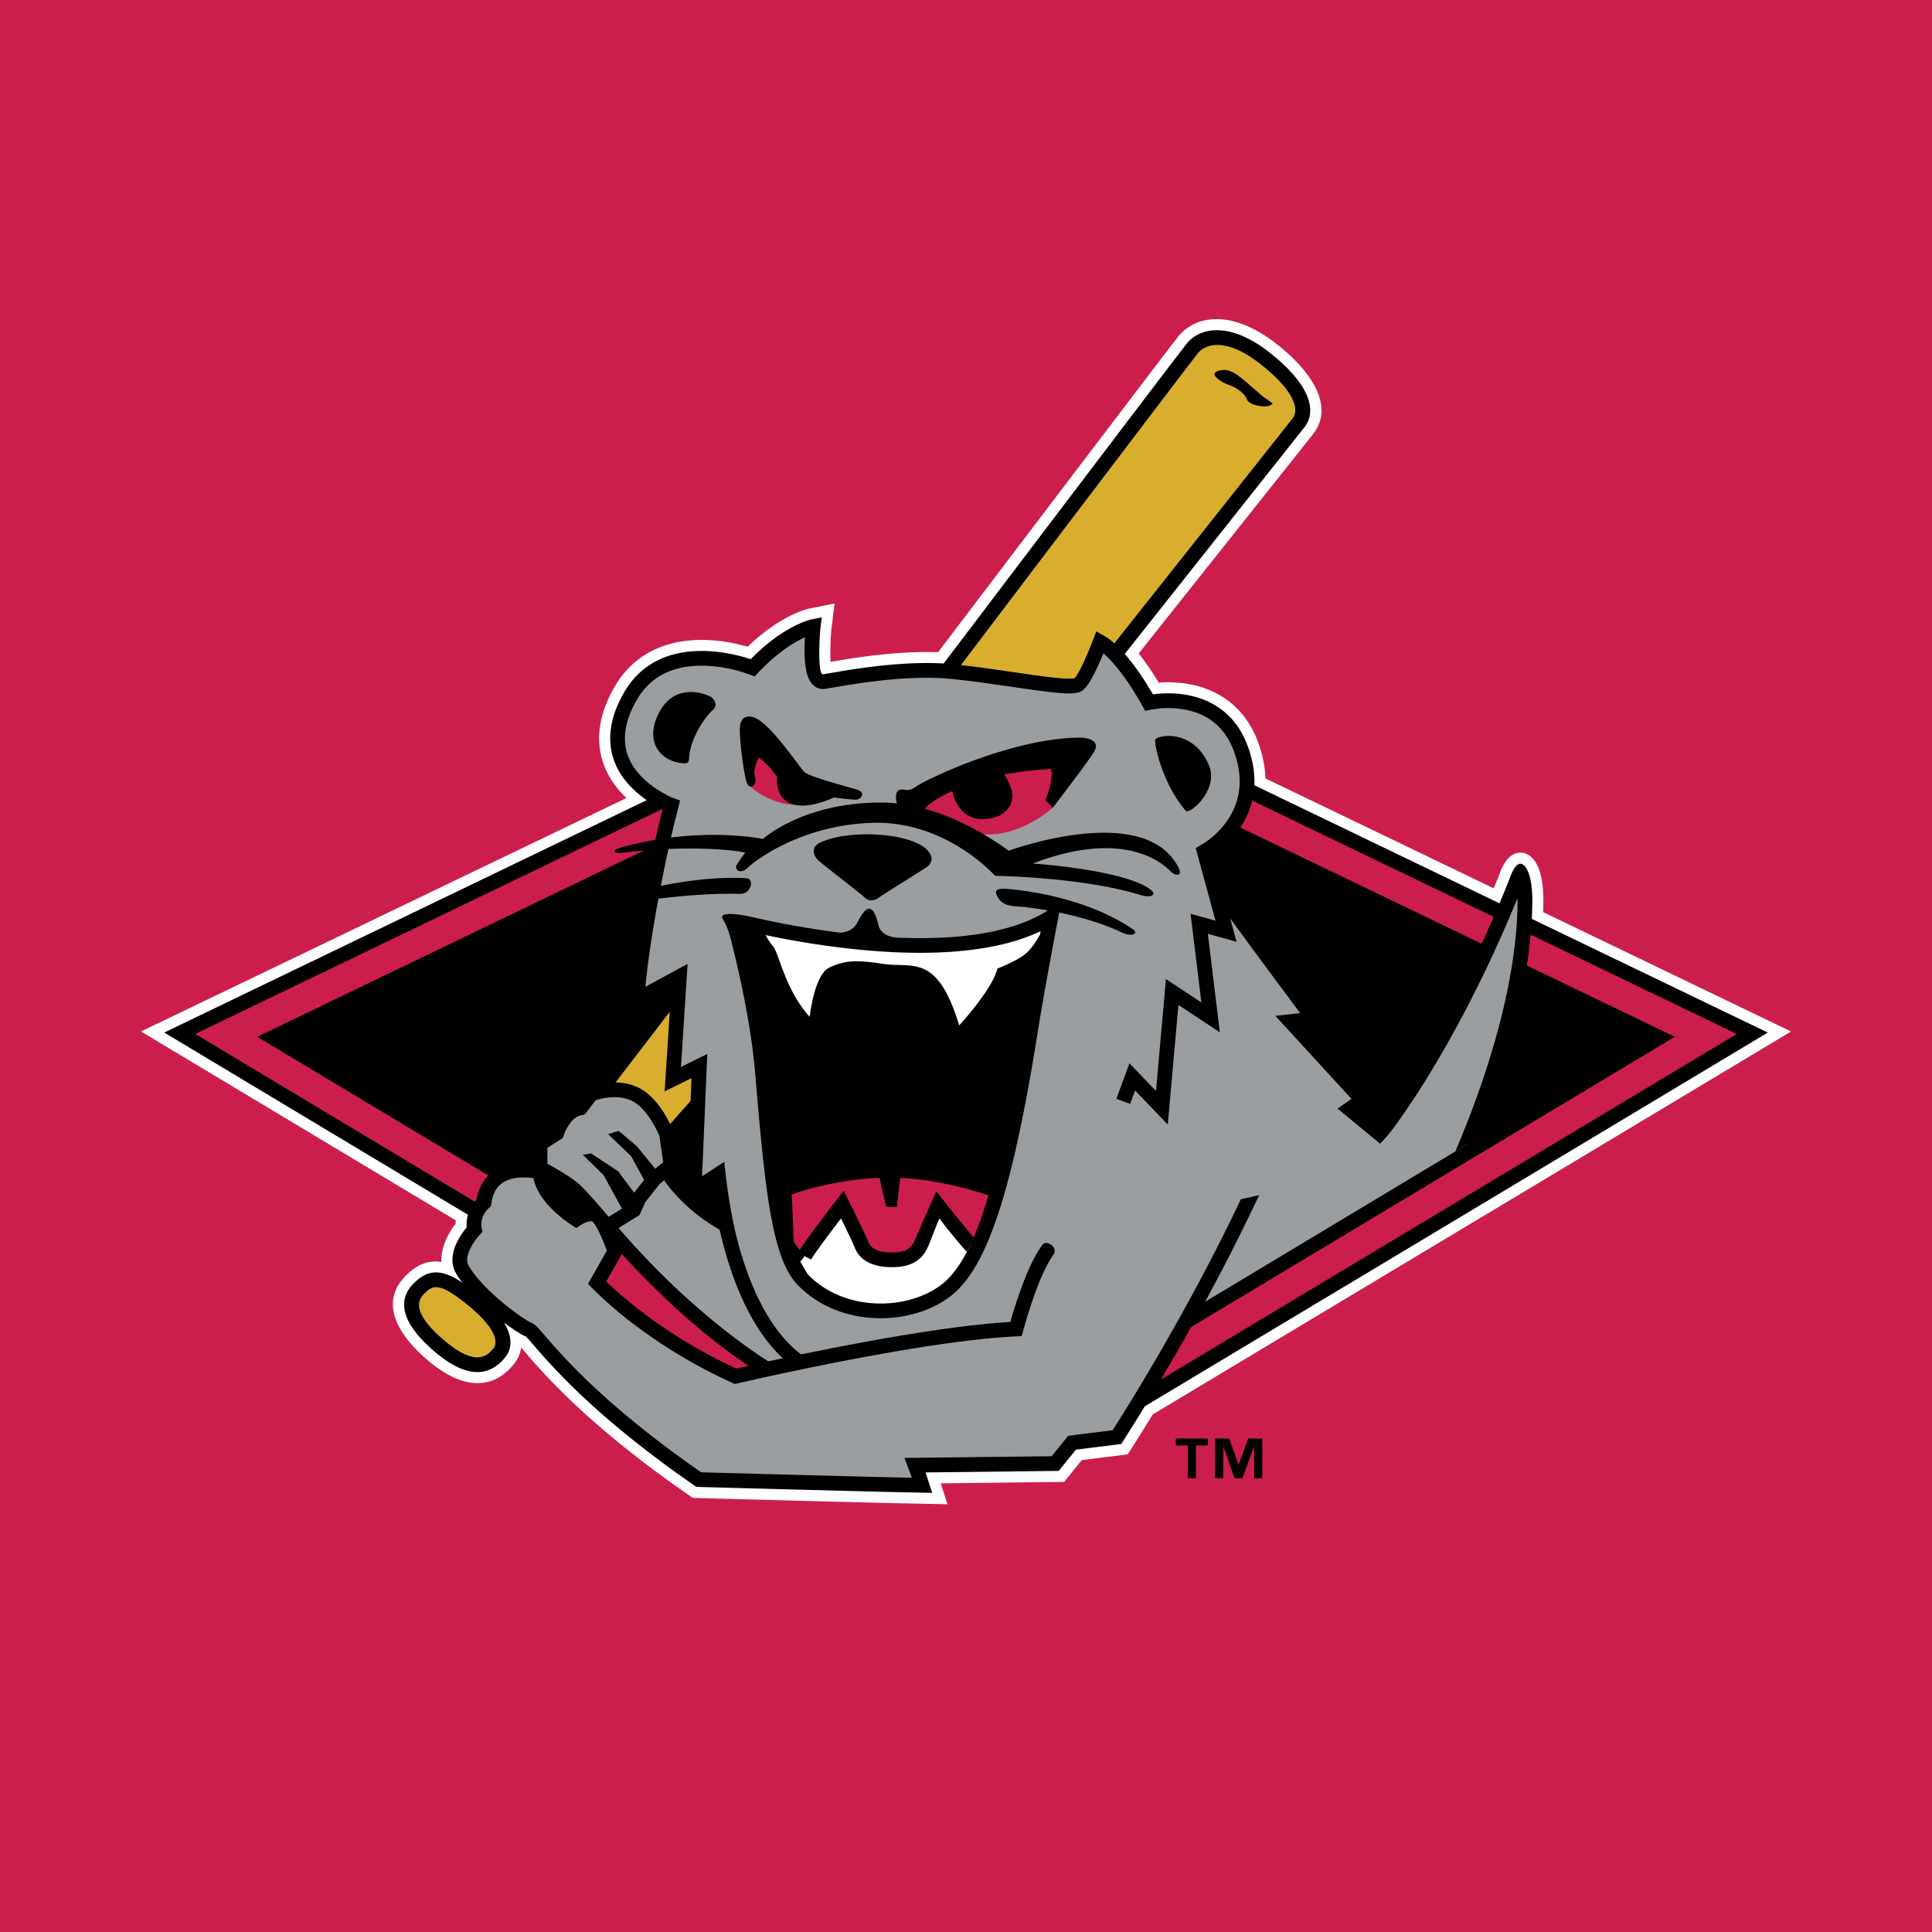 <svg xmlns="http://www.w3.org/2000/svg" width="2500" height="2500" viewBox="0 0 192.756 192.756"><g fill-rule="evenodd" clip-rule="evenodd"><path fill="#cc1e4c" d="M0 0h192.756v192.756H0V0z"/><path d="M45.454 122.086c.002-.113.01-.225.02-.332L14.067 102.91l48.436-23.292a9.786 9.786 0 0 1-.534-.542c-2.101-2.292-3.344-5.894-.653-10.551 2.285-3.954 6.158-4.761 9.098-4.675 1.693.049 3.202.391 4.181.671 3.266-3.14 5.875-3.749 6.176-3.809l2.491-.503-.304 2.523c-.05.412-.119 1.527-.114 2.535.002.271.007.535.022.771.813-.143 2.129-.375 3.693-.573 2.086-.266 4.614-.482 7.036-.394 3.661-4.826 23.024-30.335 23.936-31.466 1.922-2.382 5.666-2.538 9.766.659 3.889 3.032 5.76 6.448 3.705 9.051-.768.975-13.91 17.493-17.393 21.879.352.446.682.899.975 1.324.402.583.754 1.137 1.027 1.588a12.117 12.117 0 0 1 3.057.155c2.436.451 5.363 1.888 6.801 5.662.508 1.333.748 2.582.783 3.74l22.773 10.964c.174-.408.346-.822.516-1.249.021-.063.062-.186.121-.338a6.03 6.03 0 0 1 .375-.797c.146-.258.402-.648.791-.905.508-.336 1.215-.405 1.826.073.535.42.812 1.047.971 1.552.168.535.254 1.115.301 1.624.088.923.051 1.752.045 1.911l-.008.508 24.729 11.905-63.682 38.209c-1.369 2.236-2.5 3.982-2.5 3.982l-4.586.572-1.756 2.176-12.311.143.676 2.086s-5-.102-6.048-.125c-2.092-.051-4.88-.123-7.669-.195-5.575-.146-11.694-.316-11.694-.316l-.449-.311c-6.486-4.49-10.628-8.236-13.258-10.916a63.94 63.94 0 0 1-2.873-3.137c-.214-.248-.394-.457-.544-.627a3.392 3.392 0 0 1-.751 1.682c-1.628 2.004-4.419 3.027-8.414-.291-3.308-2.748-4.966-5.955-2.328-8.586 1.14-1.137 2.284-1.551 3.541-1.352-.054-1.121.382-2.129.703-2.721.227-.426.485-.805.705-1.098z" fill="#fff"/><path d="M23.804 104.033l41.041 25.34s45.552 8.336 45.724 8.264 59.496-34.705 59.496-34.705l-50.682-24.515-45.999.55-11.66 5.669-37.92 19.397z"/><path d="M59.061 128.064c.103-.141 2.995-4.334 3.099-4.338.103-.004 14.736 12.602 14.736 12.602l-3.236 1.377-10.604-5.646c-.001 0-4.098-3.852-3.995-3.995z" fill="#cc1e4c"/><path d="M94.638 67.108l23.922-31.93s2.139-3.631 7.627.477c5.486 4.107 3.758 6.091 2.762 7.244-.992 1.153-17.535 22.398-17.535 22.398s-2.916 3.613-3.051 3.623c-.137.009-11.819-1.145-11.819-1.145l-1.906-.667zM59.636 109.418c.108-.17 8.092-10.592 8.092-10.592l4.928 8.754-6.179 5.736s-6.949-3.728-6.841-3.898z" fill="#d9ad2e"/><path d="M60.667 122.291c.035.051 5.59-5.59 5.59-5.59l6.253 5.074 7.209 14.271-3.458.662-7.136-5.518-6.179-6.105c.001.001-2.315-2.847-2.279-2.794z" fill="#9b9ea0"/><path d="M118.721 130.754l45.285-27.17-41.947-20.206 1.939-2.775.231-2.7 52.142 25.115-63.404 38.041 5.754-10.305z"/><path fill="#cc1e4c" d="M117.281 133.332l49.817-29.891L122.994 82.2l1.125-2.719 49.16 23.677-58.875 35.324 2.877-5.15z"/><path d="M66.52 80.5s-7.749-4.107-3.883-10.468c4.07-6.693 12.596-3.523 12.599-3.472.002.053 3.469-3.623 5.852-3.769 0 0-.994 5.106 1.389 5.157 2.384.052 7.537-2.233 25.096.497l2.182-4.167s3.469 3.022 4.762 5.654c0 0 5.555-1.832 9.127 4.463 3.572 6.301-3.574 10.661-3.473 10.613s1.289 4.067 1.289 4.067l9.424 12.4s-1.689.543-1.588.594c.102.053 6.447 7.539 6.447 7.539l-.793.992 2.678 2.381s7.438-10.07 13.986-24.898c0 0 3.029 5.185-5.199 26.068l-27.359 16.432-7.516 12.752s-4.268.244-4.463.494c-.195.252-1.885 2.084-1.885 2.084l-13.788.299.397 1.785-22.12-.398s-8.93-5.805-16.368-14.48c0 0-7.243-4.912-7.34-6.547s1.29-3.869 1.29-3.869l.793-2.977s1.288-3.82 5.059-2.777c3.772 1.045 4.362 4.412 4.365 4.365.002-.047 2.984-1.092 3.769 3.373.201 1.143-1.586 3.174-1.586 3.174s6.346 6.396 13.688 9.324l6.349-1.289s-7.045-5.807-8.034-18.449l-2.282.891.497-12-2.678.893s.592-9.773.496-9.721c-.097.051-3.769 1.586-3.769 1.586s.042-5.118 1.091-10.118c1.047-5 1.499-8.478 1.499-8.478z" fill="#9b9ea0"/><path d="M67.062 80.634l-1.378 5.159-36.934 17.791s22.296 13.375 22.308 13.375l-1.378.514c.033-.004-2.147 4.23-2.147 4.23l-31.146-18.686 48.826-23.519 1.849 1.136z"/><path d="M66.068 83.978l-40.409 19.464s23.872 14.322 23.883 14.322l-1.344 2.627-28.722-17.232L66.52 80.5l-.452 3.478z" fill="#cc1e4c"/><path d="M67.964 99.455l-7.415 9.664-1.591-.381 7.84-10.176 1.166.893zM69.953 110.916l-2.615 2.904-1.091-.982 3.071-3.471.635 1.549zM93.887 66.54s23.494-30.994 24.5-32.242c1.371-1.698 4.354-2.188 8.232.836 3.945 3.077 4.875 5.777 3.518 7.5-.889 1.125-18.234 23.004-18.234 23.004l-1.15-.913s17.344-21.877 18.23-23.001c.441-.56.734-2.311-3.268-5.432-3.572-2.786-5.541-1.869-6.186-1.072-1.004 1.247-24.472 32.208-24.472 32.208l-1.17-.888z"/><path d="M105.035 80.584s-3.412 3.175-7.475 2.613c-4.061-.561-6.151-2.276-6.151-2.276l.43-1.538s9.906-3.93 12.242-4.06c2.338-.13 1.662 2.706 1.662 2.706l-.708 2.555zM74.86 78.461s2.092 2.093 5.353 1.846c1.721-.131 1.845-.616 1.845-.616l-5.475-4.244s-1.845.069-1.6.061c.245-.008-.123 2.953-.123 2.953z" fill="#cc1e4c"/><path d="M61.449 122.207s2.01 2.406 4.705 5.068c2.706 2.674 6.723 6.188 10.787 8.727l-1.082 1.027c-4.192-2.617-7.993-5.996-10.738-8.709-2.756-2.723-4.468-4.795-4.468-4.795l.796-1.318zM89.89 93.562c5.345.194 10.844-.356 14.561-2.669l1.428-.889s-1.598 8.264-2.277 12.555c-2.514 15.896-4.998 23.676-8.571 26.605-3.911 3.205-11.271 3.391-15.473-.994-2.563-2.674-3.246-9.602-4.215-21.092-.389-4.615-1.484-9.584-2.292-12.814 0 0-.31-1.571-.931-2.559-.6-.957 2.593-.286 2.593-.286a89.916 89.916 0 0 0 9.036 1.626s1.25.085 1.817-1.049c.676-1.353 1.483-2.276 2.08.312.312 1.353 2.244 1.254 2.244 1.254zM115.244 73.856c.057 1.365 1.117 4.808 3.068 7.046.35.402 3.354-2.103 2.293-4.58-1.613-3.766-5.382-2.963-5.361-2.466zM81.621 85.814c.405.406 4.225 3.318 4.603 3.693.379.375.871.478 1.535 0 .663-.478 4.291-2.705 4.716-3.012.663-.477.687-1.297-.397-2.046-2.008-1.386-7.464-1.67-10.229-.397-.864.397-.815 1.169-.228 1.762zM75.723 75.584s.99.721 1.828 1.949c0 0-.428 2.765 2.48 2.838 1.436.037 3.167-.81 3.167-.81s1.686.232 2.201.221c.516-.012 1.045-.723.092-1.01-.953-.287-4.738-1.275-5.233-1.745-.495-.471-3.019-4.326-4.682-5.279-.859-.492-1.617-.31-1.744.688-.127.999.403 5.152.734 5.784.332.631.981.003.78-.597-.31-.927.377-2.039.377-2.039zM71.18 70.774c.455-.417.091-1.056-.321-1.285-.413-.23-3.42-1.458-5.05 1.514-1.56 2.846-.046 4.912 2.25 5.141.555.056.664-.038.689-.505.091-1.743 1.33-3.855 2.432-4.865z"/><path d="M85.219 94.696a89.717 89.717 0 0 1-10.994-1.881c.66 2.449 2.081 8.212 2.582 14.14 1 11.857 1.711 18.008 3.811 20.199 3.627 3.783 10.113 3.635 13.481.873 3.051-2.502 5.508-9.607 8.053-25.699.479-3.027 1.256-7.208 1.674-9.425-5.172 2.462-12.505 2.433-18.607 1.793z"/><path d="M89.818 117.521c3.773.174 7.27 1.223 8.807 1.746-1.406 4.719-2.88 7.41-4.526 8.76-.488.4-1.043.746-1.645 1.033l-4.352.977-5.833-1.838-3.078-4.318s-.173-4.688-.229-4.684c-.053.004 3.814-1.488 8.786-1.68 0 0 .641 2.869.676 2.873a84.72 84.72 0 0 0 1.056.047l.338-2.916z" fill="#cc1e4c"/><path d="M76.376 93.294c.247.44.513.865.736 1.099.594.624 1.218 4.38 3.67 7.054 0 0 .455-4.197 1.954-4.91 1.5-.71 2.699-.792 5.29-.381 3.024.48 5.455-1.139 7.673 6.148 0 0 3.315-3.578 3.813-5.672 0 0 1.951-.742 2.811-1.477.584-.498 1.084-1.266 1.438-1.908l.066-.345c-5.172 2.462-12.505 2.433-18.607 1.793a88.424 88.424 0 0 1-8.844-1.401zM79.842 125.885l4.135-5.305 1.998 3.652 1.171 1.102s3.474.16 3.445.139c-.029-.023 1.24-.965 1.24-.965l1.792-4.066 3.176 3.77c-.856 1.809-1.75 3.037-2.701 3.816-3.368 2.762-9.854 2.91-13.481-.873l-.06-.066-.715-1.204z" fill="#fff"/><path d="M79.625 124.975c.269-.506 1.259-1.852 2.12-2.998.887-1.182 2.428-3.174 2.428-3.174s2.096 4.174 2.479 5.143c.216.547.816.975 2.183 1.008 1.347.033 2.036-.27 2.428-1.203.565-1.348 2.16-4.891 2.16-4.891l.749.953c.023.031 1.831 2.33 2.97 3.643a20.901 20.901 0 0 1-.682 1.441c-.514-.559-1.238-1.43-1.868-2.205-.296-.363-.623-.826-.865-1.129-.361.811-.796 2.008-1.11 2.756-.733 1.748-2.204 2.143-3.819 2.104-1.595-.039-2.971-.568-3.512-1.934-.23-.58-.901-1.959-1.38-2.932-.286.375-.631.828-.985 1.301-.904 1.203-1.798 2.432-2 2.809l-1.296-.692zM99.977 88.673c.518-.036 7.879.474 13.094 4.07.502.347-.068.801-1.188.272-4.096-1.936-9.271-2.51-10.381-2.579s-1.604-.304-1.967-.95c-.365-.644-.078-.778.442-.813zM66.275 117.779s1.834 2.83 5.522 4.908c0 0 .972.582.933.266s-1.104-5.295-1.104-5.295-2.535.83-2.501.66c.035-.17.294-7.209.294-7.209s-2.462 2.156-2.427 2.207.588 3.016.588 3.016l-1.305 1.447zM50.389 135.438c-1.201 1.48-3.282 2.525-6.854-.443-3.305-2.746-4.075-5.143-2.253-6.959 1.729-1.725 3.333-1.432 6.426 1.119 3.001 2.476 3.932 4.745 2.681 6.283z"/><path d="M49.25 134.512c.315-.387.605-1.682-2.478-4.225-2.993-2.471-3.611-2.053-4.454-1.213-.75.748-1.118 2.07 2.155 4.791 3.006 2.498 4.141 1.43 4.777.647z" fill="#d9ad2e"/><path d="M122.09 36.915c.982-.039 1.855.878 3.74 2.501.191.165 1.148.827 1.148.827s-.158.291-.781.298c-.625.007-1.648-.214-1.812-.734-.164-.521-1.051-1.154-1.768-1.399-.715-.246-1.428-.775-1.449-1.05-.023-.276.443-.425.922-.443zM145.197 114.887c4.104-9.656 5.549-16.732 6.016-21.379.158-1.572.201-2.867.186-3.892-2.957 7.226-6.021 12.957-8.451 16.992a79.396 79.396 0 0 1-3.385 5.197c-.426.592-.584.83-1 1.33-.324.391-.871.971-.871.971l-4.242-3.502 1.389-.973-7.6-8.279 2.477-.275c-.85-1.145-2.299-3.09-3.752-5.051-.979-1.321-2.311-3.145-3.227-4.393l.637 2.327-2.867-.793 1.199 9.832-4.135-2.736-1.061 11.936-3.258-3.4-.492 1.338-1.379-.51 1.305-3.541 2.648 2.762.992-11.17 3.535 2.342-1.078-8.853 2.49.689-1.979-7.245s.863-.469 1.35-.848a8.731 8.731 0 0 0 1.717-1.774c1.111-1.55 1.943-3.893.703-7.146-1.035-2.718-3.055-3.716-4.865-4.051a9.46 9.46 0 0 0-2.406-.119c-.609.045-1.537.252-1.537.252s-.887-1.636-1.789-2.945c-.723-1.045-1.566-2.104-2.375-2.791-.129.311-.287.678-.461 1.057a19.754 19.754 0 0 1-.742 1.485c-.236.416-.533.883-.859 1.138a1.314 1.314 0 0 1-.48.224 2.615 2.615 0 0 1-.459.073 8.28 8.28 0 0 1-1.096-.008c-.809-.051-1.867-.181-3.076-.35-2.361-.328-5.301-.802-7.994-1.071-2.621-.263-5.605-.031-8.042.279-2.481.316-4.362.703-4.695.722-.959.057-1.414-.745-1.607-1.311-.21-.618-.286-1.396-.307-2.108-.019-.61.002-1.225.032-1.729-.177.08-.372.175-.585.289-1.02.543-2.464 1.521-4.085 3.246l-.342.364s-.969-.385-1.774-.595a14.52 14.52 0 0 0-3.181-.473c-2.459-.071-5.179.593-6.797 3.393-2.08 3.599-1.088 5.987.323 7.528.734.802 1.604 1.39 2.295 1.78.341.193.501.279.837.425.326.143.856.317.856.317l-.3 1.196c-.138.548-.21.806-.353 1.404-.289 1.21-.666 2.905-1.055 4.84-.688 3.42-1.414 7.589-1.753 11.144l4.21-2.279-.662 10.281 2.629-1.297-.524 12.197 2.223-1.436s.388 4.789 1.602 8.916c1.227 4.17 3.337 8.699 6.859 10.85l-1.976.404c-3.268-2.643-5.18-7.055-6.292-10.838a45.618 45.618 0 0 1-1.423-6.789l-2.582 1.668.54-12.559-2.685 1.324.654-10.166-4.242 2.295.091-1.332c.267-3.864 1.103-8.754 1.891-12.673a143.19 143.19 0 0 1 1.066-4.891c.136-.57.253-1.035.343-1.369a13.24 13.24 0 0 1-.676-.355c-.771-.434-1.782-1.113-2.657-2.067-1.805-1.971-2.94-5.053-.511-9.256 1.999-3.458 5.376-4.206 8.111-4.125 1.988.059 3.718.55 4.519.817 3.315-3.38 5.961-3.951 6.088-3.977l.997-.202-.123 1.01c-.104.868-.298 4.702.239 4.67.325-.02 2.167-.403 4.596-.713 2.473-.315 5.587-.563 8.374-.284 2.713.272 5.672.747 8.051 1.078 1.164.163 2.186.289 2.965.338.355.022.656.029.889.01.08-.007.15-.015.207-.029.578-.451 1.834-3.731 1.893-3.882l.305-.793.74.417c1.328.749 2.631 2.392 3.557 3.731.594.86 1.072 1.655 1.348 2.132.182-.025.404-.05.66-.069.717-.055 1.707-.06 2.781.139 2.17.401 4.707 1.65 5.973 4.972 1.439 3.778.475 6.634-.881 8.526a10.211 10.211 0 0 1-2.547 2.469s.654 2.394.664 2.394c2.008 2.744 9.939 13.461 9.984 13.522l.764 1.025-2.145.24 6.777 7.381-1.18.824 1.66 1.371c.215-.273.496-.648.834-1.121.82-1.143 1.971-2.855 3.32-5.098 2.545-4.229 5.795-10.339 8.889-18.098 0 0 .635-2.07 1.395-1.474 1.088.853.895 4.182.895 4.182-.064 4.275-1.045 11.907-5.586 23.151l-2.086 1.277z"/><path d="M61.319 122.77l.068.154c.379.871.762 1.996.762 1.996l-1.663 2.941c.616.6 1.986 1.809 3.153 2.717a50.013 50.013 0 0 0 9.829 5.961c2.156-.498 18.031-4.107 27.33-4.648.162-.572.457-1.559.838-2.66.586-1.693 1.418-3.779 2.34-4.99 0 0 .252-.518.941-.014.504.369.227.902.227.902-.762 1.002-1.529 2.873-2.121 4.582-.578 1.672-1.088 3.594-1.088 3.594l-.537.025c-9.79.453-28.082 4.754-28.082 4.754l-.228-.104a51.698 51.698 0 0 1-10.352-6.242c-2.413-1.879-4.07-3.645-4.07-3.645l1.876-3.318a21.616 21.616 0 0 0-.503-1.266 10.77 10.77 0 0 0-.561-1.133c-.215-.365-.348-.486-.36-.492-.087-.051-.3-.066-.661.076-.16.062-.3.137-.4.193-.09.055-.546.369-.546.369s-.651-.4-1.011-.664c-.35-.258-.82-.633-1.294-1.092-.795-.77-1.726-1.898-1.982-3.217-.066-.012-.137-.02-.213-.029a5.776 5.776 0 0 0-1.588.016c-1.101.176-2.167.748-2.397 2.527l-.036.273s-.271.238-.344.318c-.088.096-.204.24-.313.424a2.078 2.078 0 0 0-.273 1.469l.069.369s-.377.4-.542.609c-.17.217-.389.523-.579.875-.403.748-.527 1.422-.239 1.902 1.597 2.674 5.683 5.475 6.253 5.68.179.066.319.18.401.252.083.072.183.17.298.293.193.209.443.498.763.869a61.674 61.674 0 0 0 2.764 3.016c2.491 2.541 6.457 6.137 12.706 10.479 1.082.029 6.003.166 10.927.295 2.786.074 5.573.146 7.663.195.992.023 1.828.043 2.431.053-.188-.514-.735-1.977-.735-1.977l14.686-.168 1.646-2.039 4.432-.553c1.143-1.777 7.396-11.643 12.793-23.045l1.842-.416-.514 1.045c-6.012 12.697-13.264 23.789-13.264 23.789l-4.518.564-1.711 2.117-13.287.152.661 2.039s-3.45-.068-4.497-.094c-2.091-.051-4.879-.123-7.667-.195-5.574-.146-11.366-.307-11.366-.307l-.18-.125c-6.428-4.449-10.518-8.15-13.098-10.781a62.872 62.872 0 0 1-2.826-3.084 26.678 26.678 0 0 0-.726-.826 2.231 2.231 0 0 0-.188-.189c-.883-.32-5.178-3.316-6.952-6.285-.715-1.197-.24-2.523.208-3.352a7.74 7.74 0 0 1 .851-1.254 3.567 3.567 0 0 1 .501-2.119c.17-.289.352-.514.493-.668.415-2.396 2.127-3.34 3.63-3.58a7.338 7.338 0 0 1 1.954-.027c-.001-.729.002-2.348.002-2.348s1.827-1.246 1.854-1.307c.108-.248.271-.578.493-.92.386-.594 1.04-1.354 2.009-1.613l1.011-1.318s.843-.348 1.784-.482c.912-.129 2.166-.141 3.354.424 1.204.57 2.089 1.721 2.649 2.633.581.945.918 1.838.918 1.838l.525 3.607-1.915 1.543-1.451 1.834-.559 1.271-2.498 1.552zM61.724 84.636c7.298-2.157 13.679-1.102 14.385-.926 0 0 4.072-3.716 11.991-3.637.464.004.925.033 1.381.082 0 0-.228-.799.039-1.161.436-.591.815.25 1.875-.512 1.061-.762 9.528-4.796 16.196-4.887 1.238-.018 2.121.421 1.592 1.364-.531.943-4.148 5.625-4.148 5.625l-.738-.738s.871-2.023.566-3.125c0 0-2.227.094-4.668.551 0 0 .805 1.199.805 2.063 0 1.455-1.211 2.386-3.012 2.386-2.52 0-2.971-2.802-2.971-2.802-2.33 1.064-2.741 1.773-2.741 1.773 4.157 1.146 7.607 3.627 8.363 4.188 0 0 12.402-4.581 16.443.876 1.287 1.738.303 1.784-.342 1.136-.643-.647-4.451-4.285-13.695-.739 0 0 9.131.603 11.764 2.614.584.447.148.889-1.08.512-5.814-1.785-14.445-1.894-14.445-1.894-.615-.669-5.317-5.514-12.282-5.289-7.046.228-11.65 3.751-12.37 4.456-.719.705-1.248.288-1.193-.113.028-.205.91-1.364.91-1.364-.827-.254-5.922-.805-12.348.022-.777.098-.876-.284-.277-.461zM60.577 89.777c.826-.321 7.947-2.507 13.908-2.157.78.046.505 1.561-.643 1.561-1.24 0-4.682-.184-13.128 1.193-.88.144-.964-.275-.137-.597z"/><path d="M60.721 121.406l1.329-.82-1.835-3.35-2.066-2.021.826-.137 2.708 1.789 1.577 2.129 1.008-1.275-1.3-2.367-2.295-2.203 1.057-.322 1.79 1.516 1.851 2.254.798-.643-.38-2.613c-.08-.195-.333-.785-.74-1.445-.52-.846-1.219-1.691-2.028-2.076-.825-.393-1.752-.404-2.517-.295-.48.068-.867.18-1.078.25l-1.105 1.443-.296.043c-.503.072-.945.477-1.299 1.023-.17.262-.295.516-.378.705a9.33 9.33 0 0 0-.199.545l-1.534.982c-.001.469-.003 1.229.009 1.596 0 0 2.196 1.168 3.153 2.033.957.863 2.944 3.259 2.944 3.259z" fill="#9b9ea0"/><path d="M120.512 144.219h-1.193v3.266h-.812v-3.266h-1.197v-.699h3.203v.699h-.001zm5.424 3.271h-.812v-3.16h-.018l-1.148 3.16h-.781l-1.111-3.16h-.02v3.154h-.811v-3.965h1.404l.922 2.586h.02l.961-2.586h1.395v3.971h-.001z"/></g></svg>